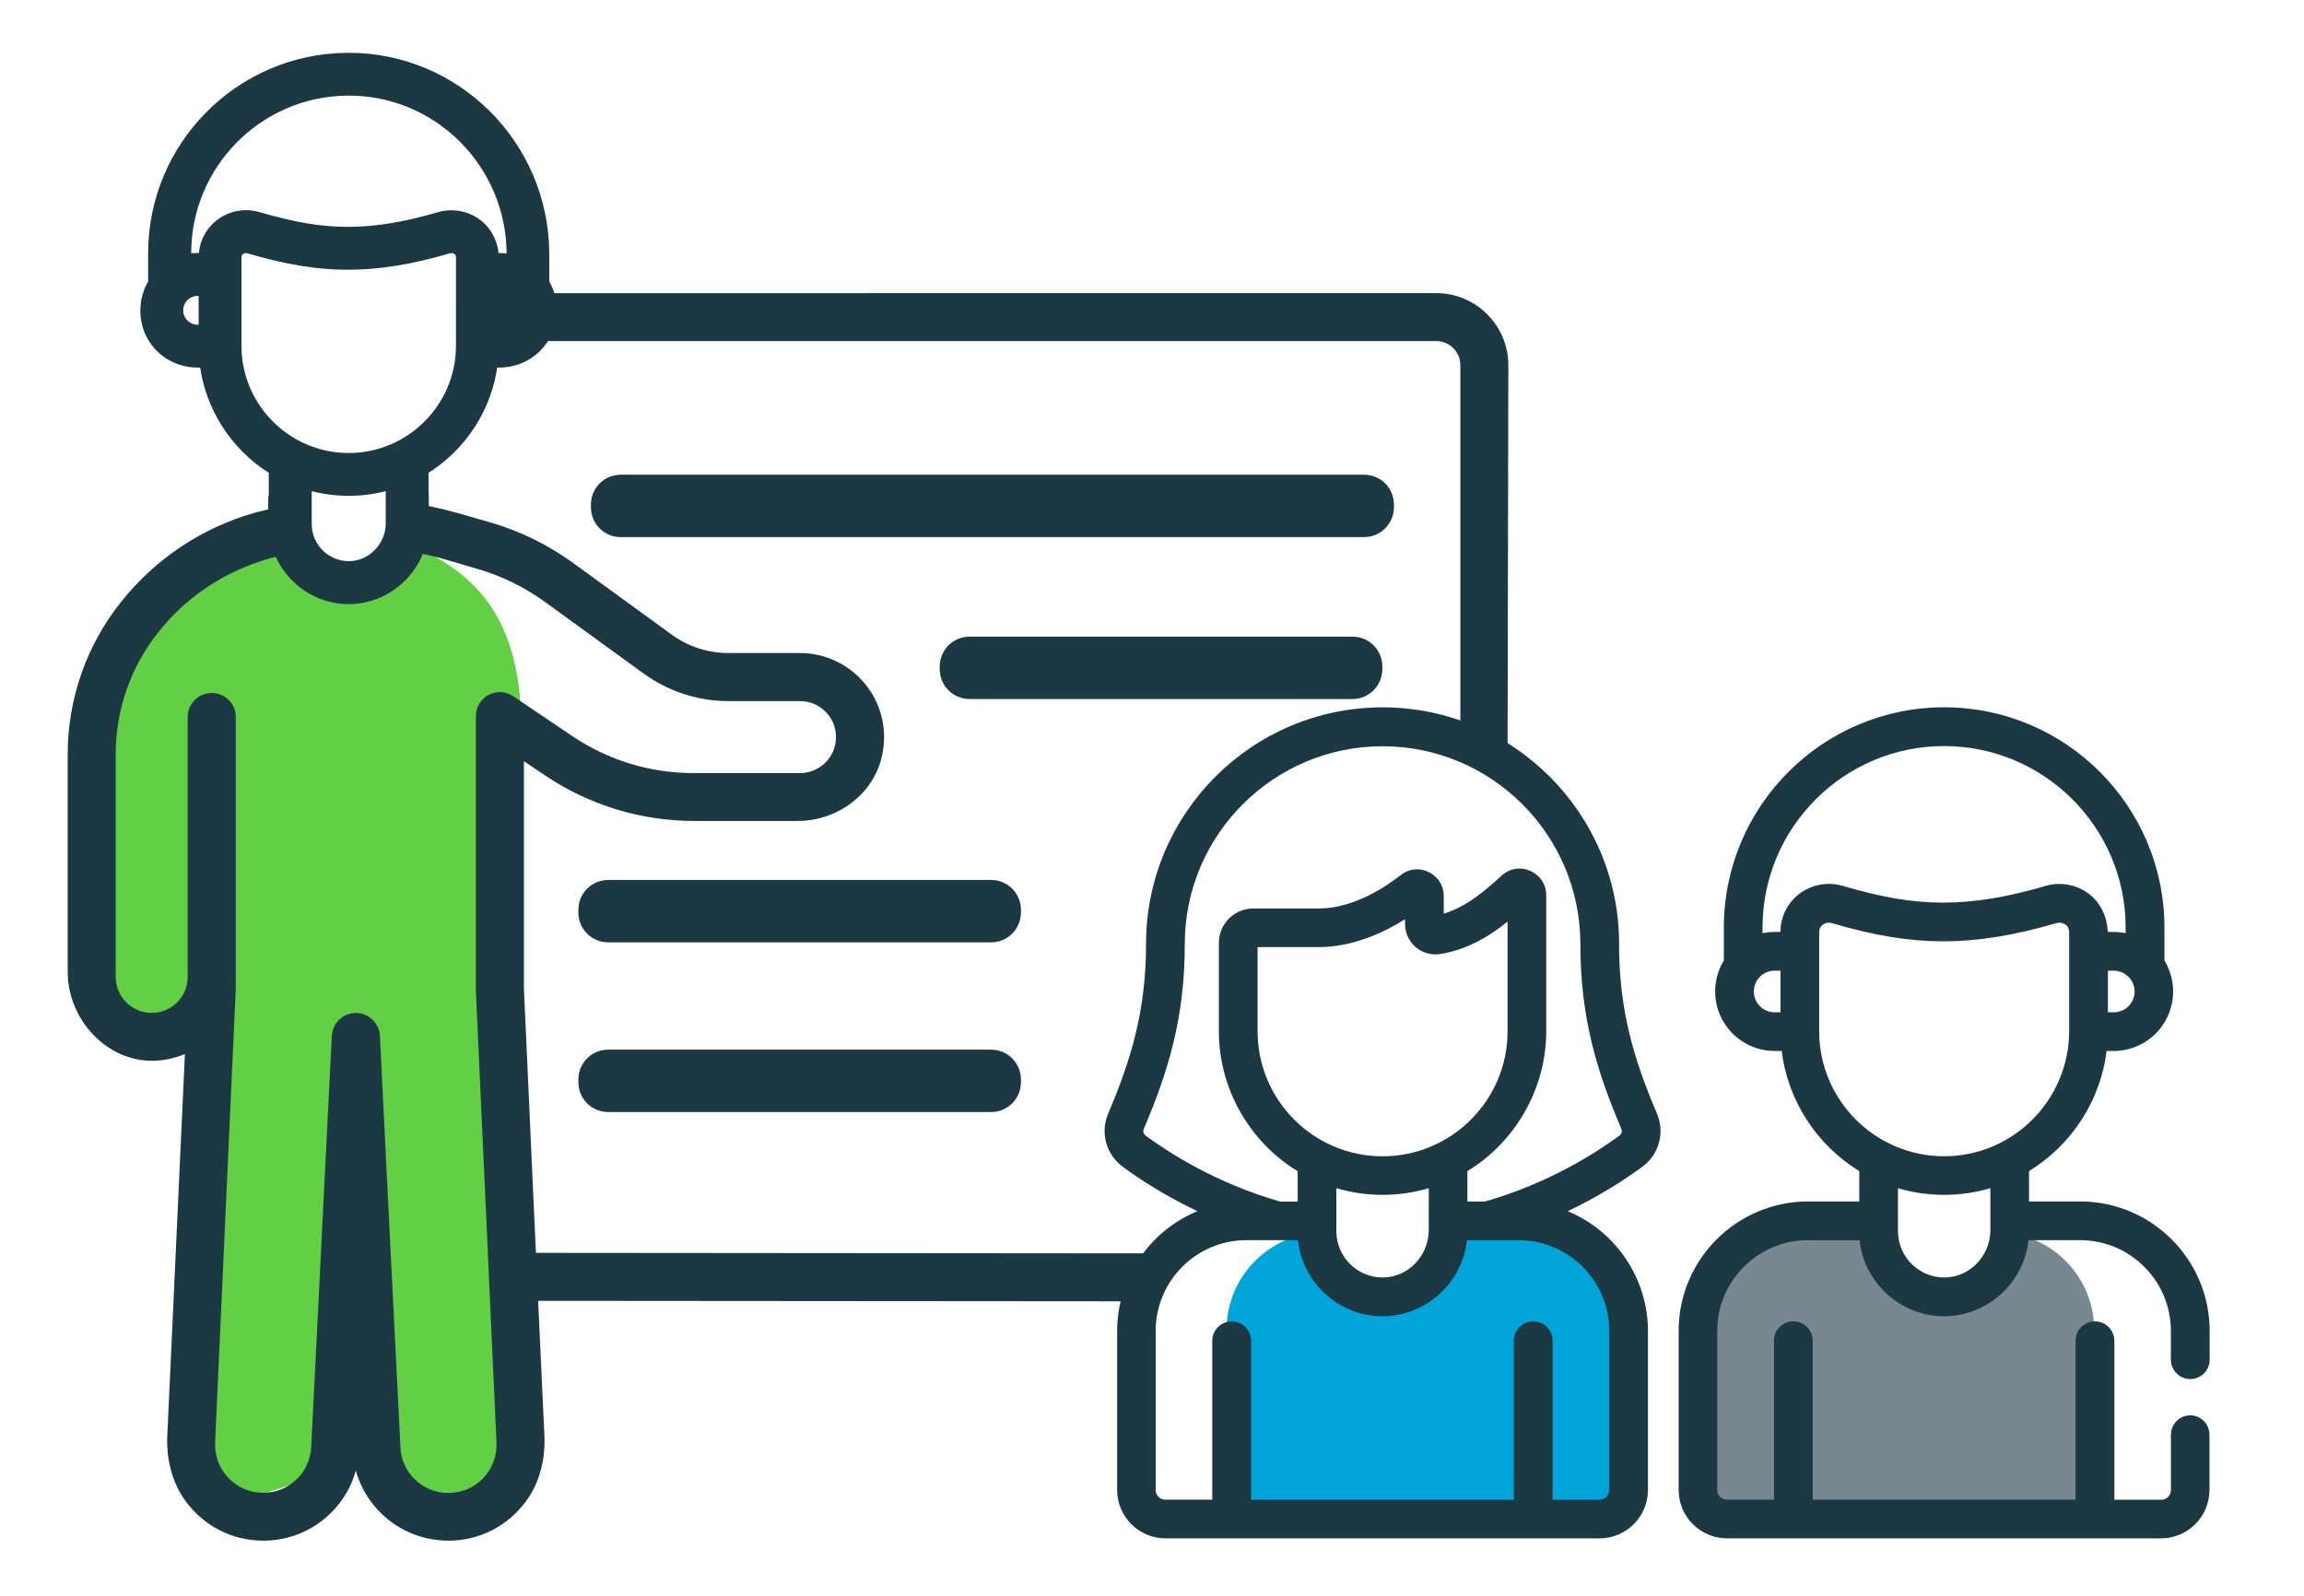 <?xml version="1.0" encoding="utf-8"?>
<!-- Generator: Adobe Illustrator 27.8.0, SVG Export Plug-In . SVG Version: 6.00 Build 0)  -->
<svg version="1.1" id="Ebene_1" xmlns="http://www.w3.org/2000/svg" xmlns:xlink="http://www.w3.org/1999/xlink" x="0px" y="0px"
	 viewBox="0 0 3873 2683.4" style="enable-background:new 0 0 3873 2683.4;" xml:space="preserve">
<style type="text/css">
	.st0{fill:#63CF45;}
	.st1{fill:#1C3842;stroke:#1C3842;stroke-width:14;stroke-miterlimit:10;}
	.st2{fill:#1C3842;}
	.st3{fill:none;stroke:#1C3842;stroke-width:78;stroke-miterlimit:10;}
	.st4{fill:#00A4D9;}
	.st5{fill:#798890;}
</style>
<path class="st0" d="M655.1,901.8l-41.6,1020.7h202.1v-658.2c0-34.3,26.9-62.2,60.5-64.7C867.9,1036.4,802.5,954.3,655.1,901.8z"/>
<path class="st0" d="M659.1,946.1c-52.1,0-113.3,46.5-116.8-5.4L492,917.9c-62.9,0-267.2,92-267.2,154.8l-80.6,402.8
	c0,8.7,39.6,251.7,48.3,251.7l183.3-10.1l-22.2,364.5c0-10.9,83.7,233.3,94.7,233.6c10.6,0.3,45.4-1281.8,45.4-1271.2l-181,1412.5
	l85.9,69.8l222.9-74.8l106.7,79.2l129.6-1.7l-18.8-1267.4c0-9,22,1084.5,26.9,1041.9c2.2-19.8-167.8-1392.9-171.9-1404
	c-10.6-29,91.3,35.8,61.4,26.2l-29.2,1c18-6.5,26.2-60.5-34.9-35.6l-13.4-2.7L659.1,946.1z"/>
<path class="st1" d="M916.3,475.2v-47.6c0-183.6-149.2-333.3-332.8-331.8C402.7,97.2,256,244.7,256,425.9v49.3c0,0,0,0,0,0.1
	c-6.9,11.2-11.1,23.7-12.5,36.7c-5.9,54.4,35,99,89.7,99h9.3c0.1,0,0.1,0,0.1,0.1c9,73.9,52.2,140.8,116.2,179.9c0,0,0,0,0,0.1v45.4
	c0,0.1,0,0.1-0.1,0.1h-0.7c-0.1,0-0.1,0-0.1,0.1v57.8c0,0.1,0,0.1,0.1,0.1h1.4c0.1,0,0.1,0,0.1,0.1c6.7,64.1,61.9,113.9,126.6,113.9
	s119.8-49.8,126.6-113.9c0-0.1,0-0.1,0.1-0.1h0.9c0.1,0,0.1,0,0.1-0.1v-57.9h-0.3V791c0,0,0-0.1,0-0.1c64-39,107.2-106,116.2-179.9
	c0,0,0-0.1,0.1-0.1h10.4c49.2,0,89.2-40,89.2-89.2C929.4,505.4,924.8,489.4,916.3,475.2C916.3,475.3,916.3,475.2,916.3,475.2z
	 M340.9,552.8C340.9,552.9,340.9,552.9,340.9,552.8l-8.7,0.1c-17.2,0-31.2-14-31.2-31.2c0-17.2,14-31.2,31.2-31.2h8.6
	c0.1,0,0.1,0,0.1,0.1V552.8z M655.5,879.1c0,38.8-30.7,70.8-68.3,71.3h-0.9c-38.1,0-69.1-31-69.3-69.1v-64.6c0-0.1,0.1-0.1,0.1-0.1
	c22.4,6.7,45.6,10,69.1,10c23.5,0,46.7-3.4,69.1-10c0.1,0,0.1,0,0.1,0.1V879.1z M773.5,581.5c-0.2,103.2-84.3,187.1-187.3,187.1
	s-187-83.7-187.3-186.8V432h0.1v0.1c0-8.4,7.4-13.6,14.5-13.6c1.4,0,2.8,0.2,4.2,0.6c0,0,0,0,0,0c64.6,19,116.2,27.4,167.4,27.4
	c51.2,0,105.8-8.7,169.4-27.4c1.4-0.4,2.9-0.6,4.3-0.6c7.2,0,14.7,5,14.7,13.6V581.5z M758.9,360.5c-7.1,0-14,0.9-20.6,2.9
	c-58.2,17.1-107,25-153.7,25c-45.5,0-90.4-7.6-150.2-25c-6.7-2-13.7-3.1-20.7-3.1c-40.1,0-72.6,32-72.6,71.6v0.4h-8.7
	c-5.9,0-12,0.7-17.9,1.8c-0.1,0-0.1,0-0.1-0.1v-8.2c0-148.5,119.5-269.5,267.3-272c152.4-2.6,276.9,121.3,276.9,273.7v6.7h0.1v0.1
	c-8.3-1.7-15.3-1.9-22.3-1.9h-4.6c-0.1,0-0.1,0-0.1-0.1C829.1,385.2,793.4,360.5,758.9,360.5z M840,553h-8.3c-0.1,0-0.1,0-0.1-0.1
	v-62.3l-0.1-0.1h8.7c4.6,0,9.3,1.1,13.6,3.1c0.8,0.4,17.9,8.4,17.7,28.3C871.5,539.2,857.3,553,840,553z"/>
<path class="st2" d="M1960.4,2107.2l-1059.5-0.9l-7.3-159.1l-3.6-80.6l-9.3-204.8v-382l36.7,24.6c73.8,49.4,160.7,75.8,249.5,75.8
	h173.9c67.4,0,128.8-45.5,142.3-111.5c18.6-90.7-50.7-170.8-138.3-170.8h-120.3c-34.2,0-67.5-10.8-95.1-30.8L961.8,945.3
	c-42-30.3-88.4-52.8-138.4-67.3l-55.3-15.8c-37.3-10.5-75.2-17.5-113.4-21c-0.5,10.9,16,20.3,13.8,31.1
	c-1.5,7.1-10.1,11.8-12.1,18.8c-1.5,5.3,4,9.9,1.3,14.8c-2.1,3.8-9.2,14.4-12.1,17.5c38.4,2.3,62.7,5.9,100.2,16.4l55.3,16.2
	c40.8,11.7,79.1,30.2,113.4,54.8l167.9,121.9c41.6,29.9,90.8,46,142.1,46h120.3c33.5,0,60.5,27,60.5,60.5c0,33.5-27,60.5-60.5,60.5
	h-179.2c-72.7,0-142.9-21.4-203.5-62.1l-99.2-67c-12.5-8.5-28.3-9.2-41.6-2.4c-13.3,7.3-21.4,20.9-21.4,35.5v461.1l20.2,441.8
	l3.6,80.6l10.9,238.5c0.8,22.2-6.8,43.1-22.2,59.3s-36.4,25-59,25c-42.8,0-78.3-33.5-80.3-76.6L660.8,2187l-4.1-80.6l-18.1-365.1
	c-1.2-21.4-19-38.3-40.4-38.3s-39.2,17-40.4,38.3l-18.1,360.7l-4.1,83.1L523.1,2433c-2,43.1-37.5,76.7-80.7,76.7
	c-22.2,0-43.2-8.9-58.6-25.1c-15.3-16.1-23-37.1-22.2-59.3l34.7-762.8v-457c0-22.6-18.2-40.4-40.4-40.4s-40.4,17.8-40.4,40.4v436.9
	c0,33.5-27,60.5-60.5,60.5c-33.5,0-60.5-27-60.5-60.5v-374.8c0-74.2,25.4-147.3,72.2-205.4c44-55.7,103-96,170-118.2
	c4.4-1.6,8.9-3.2,13.7-4.4c22.2-6.5,44.4-10.9,67-14.1c5.8-0.9,11.7-1.7,17.5-2.4c-8.5-9.6-13.1-22.8-15.8-35
	c-3.1-14.3-4.3-29.7-1.9-44.2l-29.6,4.1l-28.2,6l-22.7,6c-2.8,0.4-5.7,1.2-8.5,2c-88.8,25.4-166.6,77-224.4,149.6
	c-58.1,72.2-90,163.4-90,255.8v366.6c0,79.2,64.8,150.9,144.1,149.4c18.7-0.4,36.3-4.4,52.9-11.4l-29.6,641.4
	c-1.8,39.1,7.6,78.8,30.8,110.4c31.3,42.5,78.8,66.4,130.7,66.4c73.9,0,136.4-49.6,155.4-117.8c19,68.2,81.5,117.8,155.8,117.8
	c51.5,0,99.1-23.9,130.5-66.5c23.2-31.6,32.5-71.3,30.7-110.4L904.6,2187l1027.9,0.8c5.5,0,5-23.2,10.3-24"/>
<path class="st2" d="M2484.2,1247.7h31.6l18.4,19.3l1.3-653.2c0-66.6-54.5-121-121.1-121H818.9v80.6h1595.5
	c22.2,0,40.4,18.2,40.4,40.4v596.8L2484.2,1247.7z"/>
<path class="st3" d="M2293.1,864H1043.3c-6.1,0-11-4.9-11-11v-4.9c0-6.1,4.9-11,11-11h1249.9c6.1,0,11,4.9,11,11v4.9
	C2304.1,859.1,2299.2,864,2293.1,864z"/>
<path class="st3" d="M2273.7,1136.2h-644c-6.1,0-11-4.9-11-11v-4.9c0-6.1,4.9-11,11-11h644c6.1,0,11,4.9,11,11v4.9
	C2284.6,1131.3,2279.7,1136.2,2273.7,1136.2z"/>
<path class="st3" d="M1666.2,1545.3h-644c-6.1,0-11-4.9-11-11v-4.9c0-6.1,4.9-11,11-11h644c6.1,0,11,4.9,11,11v4.9
	C1677.2,1540.4,1672.3,1545.3,1666.2,1545.3z"/>
<path class="st3" d="M1666.2,1830.6h-644c-6.1,0-11-4.9-11-11v-4.9c0-6.1,4.9-11,11-11h644c6.1,0,11,4.9,11,11v4.9
	C1677.2,1825.6,1672.3,1830.6,1666.2,1830.6z"/>
<path class="st4" d="M2461,2079.6c-5,71.8-65,127.9-136.9,127.9c-71.9,0-132.1-56-136.9-127.9h-11.6
	c-63.9,20.5-110.6,79.1-113.6,149.1c2.7-0.9,5.6-1.6,8.8-1.6c14.9,0,27.1,12.2,27.1,27.1v272.7h452.8v-272.7
	c0-14.9,12.2-27.1,27.1-27.1c14.9,0,27.1,12.2,27.1,27.1v272.7h84.5c12,0,21.8-9.8,21.8-21.8v-267.5c0-87.1-70.9-157.9-157.9-157.9
	h-91.8H2461z"/>
<path class="st5" d="M3268.2,2207.3c-72.3,0-132.1-56-136.9-127.9h-91.8c-87.1,0-157.9,70.9-157.9,157.9v267.5
	c0,12,9.8,21.8,21.8,21.8h84.5V2254c0-14.9,12.2-27.1,27.1-27.1c14.9,0,27.1,12.2,27.1,27.1v272.7h452.8V2254
	c0-14.3,11.1-25.8,25.1-26.8c-3.5-69.4-50.1-127.4-113.6-147.7h-0.9c-4.8,71.7-64.9,127.9-136.9,127.9H3268.2z"/>
<path class="st2" d="M2721.7,1586.8c0-219.3-178.3-397.6-397.6-397.6c-219.3,0-397.6,178.3-397.6,397.6
	c0,112.7-25.5,195.6-63.7,285.4c-13.6,31.9-3.5,68.5,24.3,89.2c26.4,19.5,69.3,48,125.7,74.9c-81.1,33.3-134.9,113.4-134.9,201.2
	v267.5c0,44.8,36.5,81.3,81.3,81.3h729.7c44.8,0,81.3-36.5,81.3-81.3v-267.5c0-87.9-54-167.9-134.9-201.2
	c56.4-26.9,99.2-55.4,125.7-74.9c27.9-20.5,37.9-57.3,24.3-89.2c-38.2-89.8-63.7-172.7-63.7-285.4H2721.7z M2705.2,2505.1
	c0,9-7.3,16.3-16.3,16.3h-79v-267.3c0-17.9-14.6-32.6-32.6-32.6c-17.9,0-32.6,14.6-32.6,32.6v267.3h-441.7v-267.3
	c0-17.9-14.6-32.6-32.6-32.6c-3.4,0-6.9,0.7-10.6,1.8c-13.2,4.6-22,16.9-22,30.7v267.3h-78.8c-9,0-16.3-7.3-16.3-16.3v-267.5
	c0-84.1,68.4-152.5,152.5-152.5h86.7c7.5,71.9,69.4,127.9,142,127.9c72.6,0,134.4-56,142-127.9h86.8c84.1,0,152.5,68.4,152.5,152.5
	V2505.1L2705.2,2505.1z M2401.7,2067.8c0,43.5-34.4,79.4-76.6,79.9h-1c-42.8,0-77.5-34.8-77.7-77.5v-72.6
	c25.2,7.5,51.4,11.2,77.7,11.2c26.3,0,52.4-3.8,77.7-11.2C2401.7,1997.6,2401.7,2067.8,2401.7,2067.8z M2114,1592.3h102.2
	c58.2,0,110.6-24.8,145.7-46.9v8.2c0,28,22.8,50.9,50.7,50.9c2.5,0,5.1-0.1,7.6-0.5c49-7.3,87.9-33.6,114-54.5v184.4
	c0,115.8-94.3,210.1-210.1,210.1c-115.8,0-210.1-94.3-210.1-210.1V1592.3z M2466.7,2020v-51.1c81.7-49.8,132.5-139.8,132.5-235.1
	v-228.9c0-27.6-23.4-44.7-45-44.7c-11.1,0-21.3,4.1-29.7,11.6l-0.7,0.7c-22.9,20.8-57,51.8-96.9,63.5v-29.8
	c0-27.6-23.3-44.7-44.8-44.7c-9.9,0-19.5,3.4-27.5,9.7c-26.7,20.9-80,56.2-138.3,56.2h-109.7c-31.8,0-57.7,25.9-57.7,57.7v148.9
	c0,95.3,50.7,185.3,132.5,235.1v51.1h-29c-108-30.7-188.3-82.8-226.6-111c-3.5-2.6-4.8-7.2-3.1-11.2
	c41.3-97.1,68.9-187.2,68.9-310.9c0-183.3,149.2-332.5,332.5-332.5c183.3,0,332.5,149.2,332.5,332.5c0,123.7,27.6,213.8,68.9,310.8
	c1.7,4.1,0.4,8.6-3.1,11.2c-38.3,28.2-118.6,80.3-226.6,111L2466.7,2020L2466.7,2020z"/>
<path class="st2" d="M3681.9,2379.5c-17.9,0-32.6,14.6-32.6,32.6v93c0,9-7.3,16.3-16.3,16.3h-78.8v-267.3
	c0-17.9-14.6-32.6-32.6-32.6c-0.7,0-1.3,0-2,0.1h-0.5c-16.7,1.3-30.1,15.6-30.1,32.4v267.3h-441.8v-267.3
	c0-17.9-14.6-32.6-32.6-32.6c-17.9,0-32.6,14.6-32.6,32.6v267.3h-79c-9,0-16.3-7.3-16.3-16.3v-267.5c0-84.1,68.4-152.5,152.5-152.5
	h86.7c7.5,71.9,69.4,127.9,142,127.9c72.6,0,134.4-56,142-127.9h86.8c84.1,0,152.5,68.4,152.5,152.5v48.4
	c0,17.9,14.6,32.6,32.6,32.6s32.6-14.6,32.6-32.6v-48.4c0-119.9-97.5-217.6-217.6-217.6h-86v-51.1c71.8-43.8,120.3-119,130.4-201.9
	h11.8c55.2,0,100-44.8,100-100c0-18.4-5.1-36.3-14.6-52.2v-55.3c0-204.2-166.1-370.3-370.3-370.3s-370.3,166.1-370.3,370.3v55.3
	c-9.7,15.7-14.6,33.7-14.6,52.2c0,55.2,44.8,100,100,100h11.8c10.1,82.9,58.6,158.1,130.4,201.9v51.1h-86
	c-119.9,0-217.6,97.5-217.6,217.6v267.5c0,44.8,36.5,81.3,81.3,81.3h729.7c44.8,0,81.3-36.5,81.3-81.3v-93
	c0-17.9-14.6-32.6-32.6-32.6L3681.9,2379.5z M3543.3,1631.9h9.8c5.1,0,10.5,1.2,15.2,3.5c0.9,0.4,19.9,9.3,19.9,31.5
	c0,19.4-15.7,35-35,35h-9.8v-70L3543.3,1631.9z M3573.4,1568.9c-9.3-2-17.1-2.1-25-2.1h-5.2c-2.6-53-42.6-80.7-81.5-80.7
	c-8,0-15.7,1-23.1,3.3c-65.2,19.2-120,28.1-172.5,28.1c-51,0-101.3-8.5-168.4-28.1c-7.6-2.2-15.4-3.4-23.3-3.4
	c-45,0-81.5,36-81.5,80.3v0.5h-9.8c-6.7,0-13.6,0.8-20.3,2.1v-9.4c0-168.3,136.9-305.2,305.2-305.2s305.2,136.9,305.2,305.2v9.4
	L3573.4,1568.9z M3058.1,1566.4c0-9.4,8.4-15.2,16.3-15.2c1.6,0,3.1,0.3,4.7,0.7c72.4,21.3,130.4,30.7,187.8,30.7
	s118.7-9.8,190-30.7c1.6-0.5,3.3-0.7,4.8-0.7c8.1,0,16.5,5.6,16.5,15.2V1734c-0.3,115.7-94.5,209.9-210.1,209.9
	s-209.7-93.9-210.1-209.5v-168L3058.1,1566.4z M3268.1,2008.8c26.4,0,52.6-3.8,77.7-11.2v70.2c0,43.5-34.4,79.4-76.6,79.9h-1
	c-42.8,0-77.5-34.8-77.7-77.5v-72.6C3215.7,2005.1,3241.7,2008.8,3268.1,2008.8z M2948.2,1666.9c0-19.4,15.7-35,35-35h9.8v70h-9.8
	c-19.4,0-35-15.7-35-35V1666.9z"/>
</svg>
